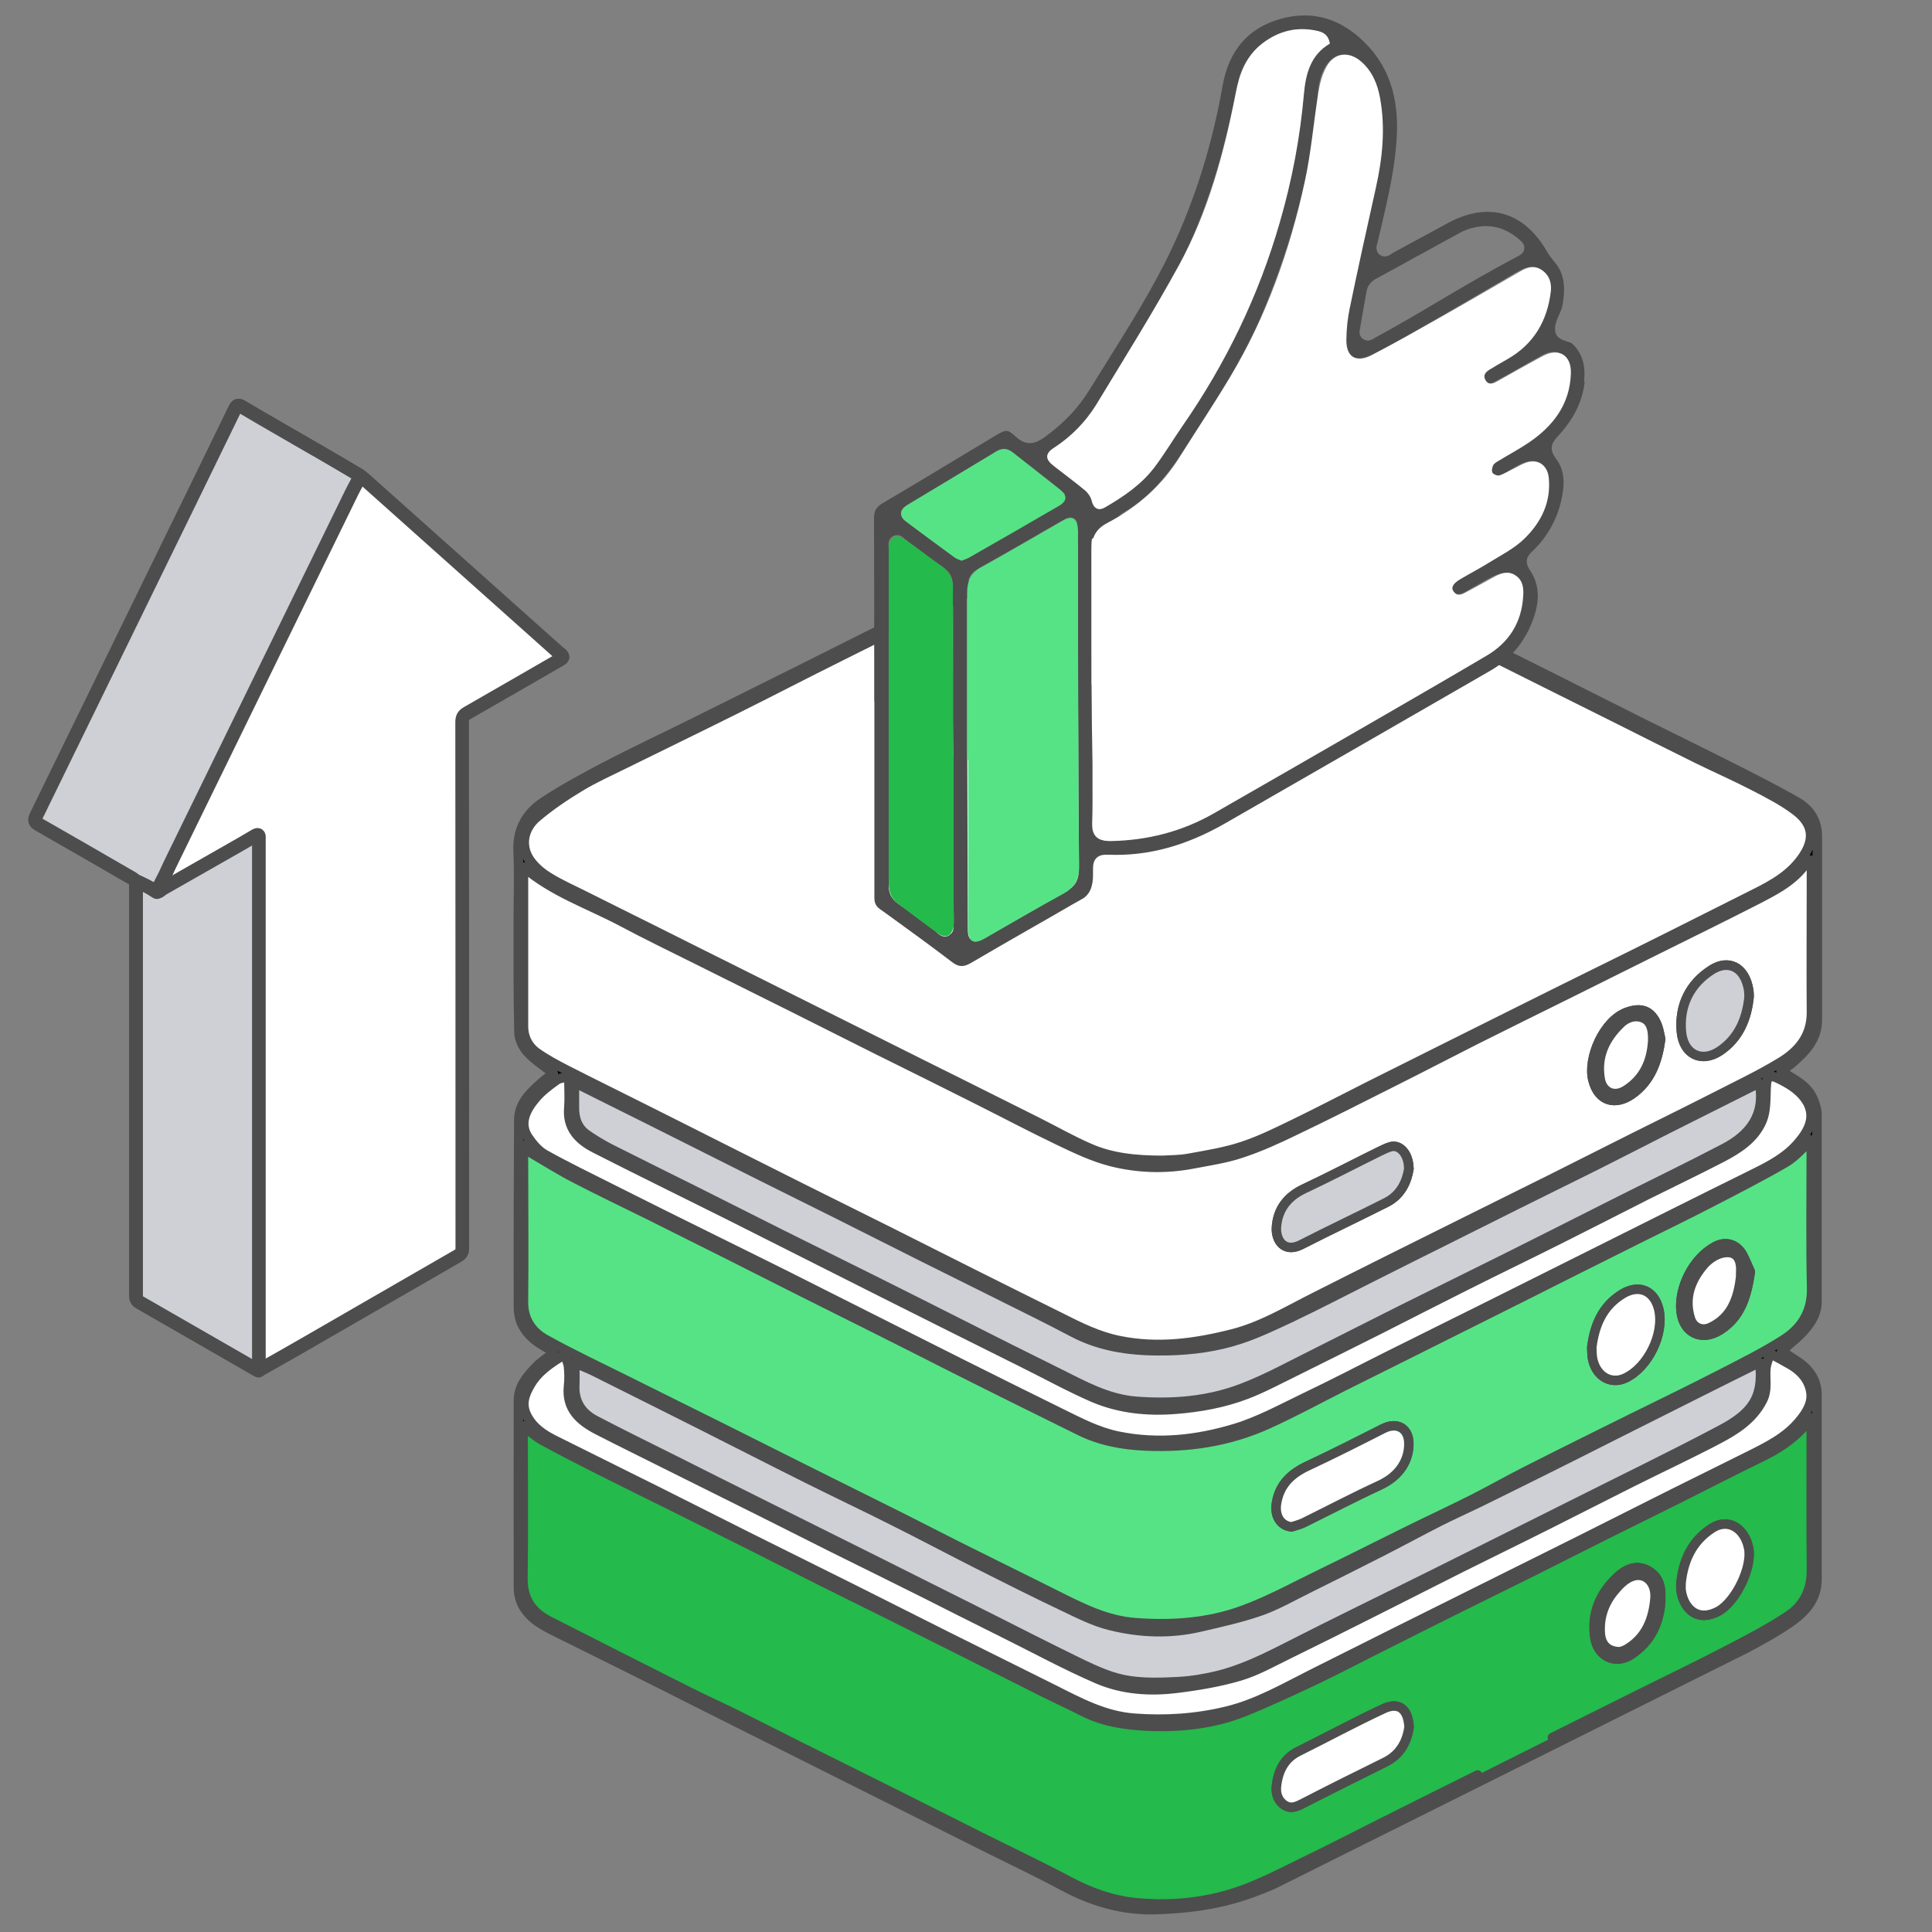 <?xml version="1.0" encoding="UTF-8"?>
<svg id="Layer_2" xmlns="http://www.w3.org/2000/svg" viewBox="0 0 111.87 111.87">
  <rect x="0" y="0" width="111.87" height="111.87" fill="#808080" stroke="none"/>
  <defs>
    <style>
      .cls-1, .cls-2, .cls-3, .cls-4, .cls-5, .cls-6, .cls-7 {
        stroke: #4d4d4d;
        stroke-linecap: round;
        stroke-linejoin: round;
      }

      .cls-1, .cls-2, .cls-5, .cls-6, .cls-7 {
        stroke-width: .55px;
      }

      .cls-1, .cls-8 {
        fill: #56e386;
      }

      .cls-2, .cls-3 {
        fill: #ced0d6;
      }

      .cls-9 {
        fill: #4d4d4d;
      }

      .cls-10, .cls-4, .cls-7 {
        fill: #fff;
      }

      .cls-3, .cls-4 {
        stroke-width: .79px;
      }

      .cls-11 {
        fill: none;
      }

      .cls-5, .cls-12 {
        fill: #24ba4c;
      }
    </style>
  </defs>
  <g id="_圖層_1" data-name="圖層_1">
    <g>
      <g>
        <path class="cls-6" d="M104.08,78.83c-.31-.21-.62-.4-.92-.6.44-.39.87-.72,1.24-1.12.46-.5.82-1.05.81-1.78,0-3.59,0-7.18,0-10.78,0-.32-.11-.66-.24-.95-.35-.78-1.12-1.12-1.84-1.57.25-.19.49-.34.7-.53.75-.65,1.4-1.36,1.4-2.44,0-3.54,0-7.09,0-10.63,0-.9-.43-1.56-1.15-1.98-1.27-.73-2.58-1.39-3.89-2.05-1.68-.85-3.36-1.67-5.05-2.51-1.82-.91-3.64-1.83-5.47-2.75-2.05-1.03-4.11-2.04-6.16-3.07-1.64-.82-3.27-1.65-4.9-2.47-1.85-.93-3.71-1.85-5.57-2.77-1.25-.63-2.56-1.02-3.97-1.03-1.37,0-2.75-.12-4.09.28-1.13.34-2.3.61-3.37,1.08-1.65.72-3.22,1.61-4.83,2.41-1.89.95-3.8,1.88-5.69,2.83-1.61.8-3.22,1.62-4.83,2.42-2.07,1.03-4.14,2.06-6.21,3.09-1.67.83-3.36,1.62-5.01,2.48-1.22.64-2.44,1.3-3.59,2.06-.96.64-1.5,1.56-1.45,2.8.06,1.41.01,2.82.01,4.22,0,2.1-.01,4.21.04,6.31,0,.39.23.85.5,1.15.43.46.98.81,1.49,1.22-.21.17-.47.35-.7.56-.65.58-1.29,1.18-1.3,2.13-.02,3.62-.03,7.25-.02,10.87,0,.32.07.68.21.97.34.7.96,1.12,1.64,1.47.07.04.13.1.19.15-.05.05-.09.11-.15.15-.29.23-.61.43-.86.69-.53.56-1.04,1.13-1.03,1.98,0,3.61-.01,7.22,0,10.83,0,.32.08.68.23.97.4.77,1.12,1.17,1.87,1.54,1.44.71,2.87,1.42,4.31,2.14,1.49.74,2.97,1.49,4.46,2.24l16.2,8.12c1.48.74,2.99,1.45,4.44,2.23,1.7.92,3.5,1.45,5.44,1.38,1.19-.04,2.39-.15,3.55-.4,1.1-.23,2.18-.61,3.21-1.06l27.27-13.61c.95-.5,1.91-1.02,2.78-1.64.8-.57,1.43-1.32,1.43-2.4,0-3.56,0-7.12,0-10.68,0-.88-.44-1.49-1.13-1.95ZM31.09,47.33c.78-.66,1.64-1.24,2.52-1.77.81-.49,1.68-.88,2.53-1.3,2.14-1.06,4.3-2.1,6.44-3.17,2.05-1.02,4.09-2.08,6.14-3.1,2.23-1.12,4.48-2.21,6.71-3.33,2.04-1.02,4.05-2.08,6.1-3.07,1.46-.7,3.03-1.1,4.64-1.34,1.55-.23,3.07-.18,4.57.16.82.18,1.62.56,2.39.93,1.31.62,2.58,1.3,3.87,1.95,1.43.72,2.87,1.42,4.3,2.14,1.28.64,2.55,1.29,3.83,1.94,1.46.73,2.92,1.46,4.38,2.19,1.45.72,2.9,1.45,4.35,2.17,1.47.74,2.94,1.48,4.42,2.21,1.1.54,2.22,1.03,3.3,1.59.83.43,1.67.86,2.41,1.42,1.2.91,1.05,1.93.15,3.02-.78.94-1.85,1.45-2.91,1.98-1.5.75-3,1.51-4.5,2.26-1.41.71-2.83,1.41-4.25,2.11-1.47.73-2.95,1.46-4.43,2.2-1.46.73-2.92,1.46-4.37,2.18-1.46.73-2.92,1.46-4.38,2.19-1.43.72-2.84,1.46-4.28,2.16-.99.48-1.99.98-3.04,1.33-1.01.34-2.08.51-3.13.7-.58.11-1.19.09-1.52.12-1.64,0-3.01-.15-4.28-.71-1.06-.46-2.07-1.04-3.11-1.56-1.47-.74-2.95-1.47-4.42-2.21-1.43-.71-2.86-1.42-4.29-2.14-1.49-.74-2.97-1.49-4.46-2.23-1.43-.71-2.86-1.43-4.28-2.14-1.49-.74-2.98-1.49-4.46-2.23-1.42-.71-2.84-1.41-4.25-2.12-.7-.35-1.43-.67-2.09-1.09-.43-.27-.85-.64-1.11-1.07-.46-.78-.29-1.72.47-2.37ZM31.08,60.95c-.48-.35-.75-.89-.75-1.5,0-3.01,0-6.02,0-9.03,0-.06,0-.12.01-.2,1.7,1.46,3.79,2.15,5.69,3.16,1.41.75,2.85,1.45,4.28,2.16,1.87.94,3.75,1.86,5.62,2.8,1.61.81,3.22,1.62,4.84,2.43,1.89.94,3.78,1.87,5.66,2.82,1.62.81,3.22,1.66,4.85,2.44,1,.48,2.02.97,3.08,1.24,1.54.39,3.13.44,4.71.14.94-.18,1.91-.32,2.81-.62,1.07-.35,2.1-.82,3.11-1.31,1.9-.91,3.78-1.86,5.66-2.81,1.6-.8,3.19-1.63,4.79-2.44,1.86-.93,3.72-1.85,5.58-2.77,1.66-.82,3.32-1.65,4.98-2.48,1.87-.93,3.75-1.85,5.61-2.8,1.14-.59,2.31-1.15,3.05-2.28.03-.04.11-.04.21-.08v1.27c0,2.51-.02,5.02,0,7.52.01,1.36-.74,2.25-1.78,2.88-1.26.77-2.61,1.4-3.93,2.08-1.47.75-2.96,1.48-4.44,2.22-1.62.81-3.23,1.63-4.85,2.44-1.48.74-2.97,1.47-4.45,2.21-1.65.82-3.3,1.64-4.94,2.46-1.47.73-2.93,1.47-4.4,2.21-1.53.77-3,1.66-4.67,2.1-2.18.56-4.38.87-6.65.4-1.21-.25-2.27-.78-3.34-1.32-1.69-.84-3.39-1.68-5.08-2.53-1.62-.81-3.23-1.63-4.85-2.44-1.68-.84-3.36-1.67-5.04-2.51-1.42-.71-2.84-1.43-4.26-2.14-1.66-.84-3.32-1.67-4.99-2.51-1.47-.74-2.94-1.46-4.41-2.21-.6-.31-1.2-.63-1.75-1.02ZM33.28,62.68c.71.36,1.37.68,2.02,1.01,1.49.74,2.97,1.48,4.46,2.23,1.44.72,2.88,1.45,4.32,2.17,1.47.74,2.95,1.46,4.42,2.2,1.64.82,3.27,1.65,4.91,2.47,1.47.74,2.95,1.46,4.42,2.2,1.44.72,2.89,1.43,4.31,2.18,1.72.91,3.56,1.11,5.47,1.07,1.45-.03,2.87-.22,4.23-.67,1.02-.34,2-.81,2.98-1.27,1.47-.7,2.91-1.45,4.36-2.18,1.48-.75,2.97-1.49,4.45-2.23,1.43-.71,2.85-1.43,4.28-2.14,1.46-.73,2.92-1.44,4.38-2.17,1.44-.72,2.87-1.46,4.31-2.19,1.73-.87,3.47-1.74,5.2-2.61.02-.01.06,0,.11,0,.35,1.83-.57,2.98-2.04,3.75-2.14,1.12-4.32,2.17-6.48,3.26-2.05,1.03-4.09,2.07-6.14,3.09-2.02,1.01-4.05,2-6.07,3.01-1.66.83-3.32,1.68-4.98,2.51-1.42.7-2.81,1.48-4.29,2.04-1.95.74-4.01.9-6.1.74-1.66-.13-3.05-.92-4.48-1.63-1.88-.93-3.76-1.87-5.63-2.82-1.63-.82-3.26-1.65-4.89-2.46-1.86-.93-3.73-1.85-5.59-2.78-1.63-.82-3.26-1.64-4.89-2.46-1.66-.83-3.33-1.65-4.99-2.49-.46-.24-.91-.51-1.34-.81-.54-.38-.72-.95-.71-1.59,0-.45,0-.89,0-1.42ZM31.04,63.57c.33-.39.76-.71,1.18-1.01.17-.13.43-.13.72-.21,0,.71.04,1.24,0,1.77-.11,1.19.55,1.89,1.49,2.37,2.55,1.3,5.13,2.56,7.69,3.84,3.01,1.51,6,3.03,9.01,4.54,2.7,1.36,5.41,2.71,8.12,4.06,1.35.67,2.67,1.4,4.05,2,1.52.65,3.14.81,4.78.68,1.4-.11,2.78-.36,4.09-.86.94-.36,1.83-.84,2.73-1.28,1.68-.83,3.35-1.67,5.03-2.51,1.66-.84,3.31-1.69,4.97-2.52,1.83-.92,3.68-1.81,5.51-2.73,1.66-.83,3.31-1.68,4.97-2.52,1.42-.71,2.85-1.39,4.26-2.12.99-.51,1.96-1.12,2.4-2.19.22-.54.2-1.19.22-1.79.03-.84.17-.92.93-.52.56.29,1.07.64,1.41,1.17.58.93.12,1.76-.46,2.44-.69.82-1.62,1.31-2.57,1.78-1.68.83-3.35,1.66-5.03,2.5-1.84.92-3.68,1.84-5.52,2.76-1.66.83-3.32,1.66-4.98,2.49-1.84.92-3.69,1.83-5.53,2.75-1.66.83-3.3,1.69-4.98,2.49-1.33.64-2.64,1.36-4.04,1.78-2.19.66-4.44.91-6.74.44-1.21-.25-2.26-.81-3.34-1.34-1.89-.93-3.78-1.87-5.66-2.81-1.6-.8-3.2-1.61-4.79-2.41-1.85-.93-3.71-1.87-5.56-2.8-1.44-.72-2.89-1.43-4.34-2.15-1.9-.94-3.8-1.88-5.7-2.84-1.27-.64-2.55-1.26-3.79-1.95-.4-.22-.73-.62-.99-1-.55-.83-.11-1.64.46-2.3ZM31.58,77.54c-.79-.44-1.28-1.16-1.27-2.17.03-2.82,0-5.63,0-8.45v-.59c.2.19.3.33.43.41.85.5,1.69,1.03,2.57,1.48,1.42.74,2.86,1.42,4.29,2.13,1.5.75,3,1.5,4.5,2.25,1.43.72,2.85,1.44,4.28,2.16,1.47.74,2.95,1.47,4.42,2.21,1.44.72,2.88,1.45,4.32,2.18,1.19.6,2.39,1.2,3.58,1.79,1.25.62,2.51,1.24,3.76,1.86,1.23.62,2.53.85,3.9.91,2.44.1,4.79-.25,7.01-1.25,1.49-.67,2.92-1.45,4.38-2.19,1.43-.71,2.86-1.43,4.29-2.14,1.47-.74,2.95-1.47,4.42-2.21,1.44-.72,2.88-1.44,4.32-2.17,1.47-.74,2.95-1.47,4.42-2.21,1.25-.62,2.5-1.23,3.74-1.87,1.49-.77,3-1.54,4.45-2.38.55-.32.97-.84,1.48-1.29,0,.17,0,.34,0,.51,0,2.69-.04,5.37.02,8.06.03,1.35-.57,2.31-1.62,2.98-1.19.76-2.47,1.39-3.73,2.04-1.67.86-3.37,1.68-5.05,2.51-2.04,1.01-4.08,2.02-6.11,3.05-1.03.52-2.03,1.09-3.05,1.61-1.27.64-2.56,1.24-3.84,1.87-1.67.82-3.34,1.67-5.01,2.48-1.49.72-2.95,1.53-4.5,2.1-2,.74-4.1.89-6.24.73-1.7-.12-3.15-.88-4.62-1.61-1.89-.95-3.8-1.88-5.69-2.83-1.04-.52-2.07-1.06-3.11-1.58-1.87-.93-3.74-1.86-5.6-2.79-1.61-.8-3.22-1.62-4.83-2.42-1.9-.95-3.8-1.88-5.69-2.83-1.55-.77-3.12-1.51-4.63-2.35ZM33.28,78.9c.37.16.72.29,1.05.45,2.12,1.06,4.23,2.11,6.35,3.18,2.03,1.02,4.05,2.06,6.08,3.07,1.66.83,3.34,1.62,5,2.46,1.62.81,3.22,1.66,4.84,2.48,1.65.83,3.31,1.67,4.98,2.46.88.42,1.76.87,2.69,1.1,1.72.43,3.49.5,5.23.09,1.17-.27,2.35-.53,3.47-.92.95-.33,1.85-.85,2.76-1.3,1.45-.72,2.89-1.44,4.34-2.18,1.1-.56,2.18-1.15,3.28-1.71.76-.38,1.53-.73,2.3-1.1,1.36-.67,2.72-1.34,4.08-2.02,1.25-.62,2.49-1.25,3.74-1.88,1.67-.84,3.35-1.68,5.02-2.52,1.04-.52,2.07-1.04,3.11-1.55.08-.04.17-.06.31-.1.23,2.02-.48,2.92-2.27,3.87-2.85,1.51-5.75,2.91-8.63,4.36-2.71,1.36-5.42,2.71-8.13,4.06-2.81,1.4-5.64,2.77-8.44,4.2-1.28.65-2.56,1.27-3.95,1.61-.72.17-1.46.3-2.2.34-1.31.07-2.63.12-3.89-.29-.77-.25-1.51-.61-2.24-.97-1.47-.72-2.93-1.46-4.39-2.2-1.46-.73-2.92-1.47-4.39-2.2-1.63-.82-3.27-1.64-4.9-2.45-1.46-.73-2.93-1.46-4.39-2.19-1.65-.82-3.3-1.65-4.95-2.48-1.56-.78-3.14-1.55-4.68-2.36-.78-.41-1.21-1.08-1.17-2.01.02-.4,0-.81,0-1.3ZM104.89,82.69c0,2.73-.02,5.47.01,8.2.01,1.16-.46,2.07-1.36,2.66-1.17.77-2.42,1.42-3.66,2.06-1.65.86-3.33,1.66-4.99,2.49-1.66.83-3.33,1.66-4.99,2.49l-4.34,2.18c-1.66.83-3.33,1.65-4.99,2.49-1.65.82-3.29,1.68-4.95,2.48-1.34.65-2.66,1.36-4.06,1.82-1.85.61-3.79.79-5.74.61-1.38-.13-2.68-.59-3.92-1.25-1.65-.88-3.35-1.68-5.03-2.52-1.63-.82-3.26-1.64-4.9-2.46-1.86-.93-3.73-1.86-5.59-2.79-1.23-.62-2.46-1.24-3.7-1.86-.9-.45-1.82-.86-2.72-1.31-2.72-1.37-5.43-2.74-8.14-4.12-1-.51-1.55-1.28-1.53-2.48.04-2.8.01-5.6.01-8.4v-.41c.39.29.73.61,1.12.82,1.09.6,2.21,1.17,3.32,1.73,1.43.72,2.86,1.42,4.29,2.13,1.5.75,3,1.5,4.5,2.25,1.44.72,2.87,1.46,4.32,2.18,1.27.64,2.55,1.26,3.83,1.9,1.42.71,2.84,1.42,4.25,2.13,1.48.74,2.95,1.49,4.43,2.23.81.4,1.63.78,2.44,1.19,1.16.58,2.42.75,3.69.81,1.88.08,3.75-.12,5.51-.81,1.45-.58,2.87-1.25,4.29-1.92,1.25-.6,2.48-1.25,3.72-1.87,1.5-.75,2.99-1.51,4.49-2.25,1.43-.71,2.86-1.41,4.29-2.12,1.48-.74,2.96-1.5,4.45-2.24,1.43-.71,2.86-1.41,4.29-2.13,1.48-.74,2.96-1.51,4.45-2.23.91-.44,1.75-.97,2.44-1.72.13-.15.26-.3.47-.55,0,.29,0,.44,0,.6ZM104.19,82.3c-.77.93-1.82,1.45-2.86,1.97-1.47.74-2.95,1.46-4.43,2.2-1.83.92-3.66,1.84-5.49,2.76-1.66.83-3.32,1.65-4.98,2.48-1.86.93-3.72,1.85-5.58,2.78-1.62.81-3.23,1.62-4.85,2.43-1.61.81-3.19,1.73-4.96,2.16-1.76.43-3.56.55-5.38.41-1.71-.13-3.15-.91-4.62-1.65-2.06-1.03-4.13-2.05-6.19-3.08-1.82-.91-3.63-1.83-5.45-2.74-2.06-1.03-4.13-2.05-6.19-3.08-1.63-.82-3.26-1.64-4.89-2.46-2.06-1.03-4.13-2.05-6.19-3.08-.66-.33-1.26-.72-1.62-1.42-.35-.68-.12-1.25.2-1.8.44-.76,1.14-1.24,1.99-1.75.08.26.2.49.22.72.04.37.04.75,0,1.11-.14,1.32.66,2.01,1.68,2.54,1.46.75,2.94,1.47,4.41,2.21,1.66.83,3.32,1.65,4.98,2.48,1.43.71,2.85,1.44,4.28,2.15,1.69.84,3.38,1.67,5.06,2.51,1.61.81,3.22,1.63,4.84,2.43,1.79.89,3.55,1.85,5.38,2.64,1.44.62,3.01.73,4.56.54,1.24-.15,2.49-.36,3.68-.71.97-.29,1.87-.8,2.79-1.25,1.69-.83,3.38-1.67,5.06-2.52,1.66-.83,3.31-1.68,4.97-2.51,1.64-.82,3.29-1.62,4.94-2.45,1.66-.83,3.31-1.68,4.97-2.51,1.64-.82,3.31-1.6,4.93-2.45,1.05-.55,2.04-1.17,2.61-2.29.32-.63.12-1.27.2-1.89.03-.25.14-.49.23-.79.5.27.84.45,1.18.65.6.35,1.04.86,1.16,1.53.12.67-.24,1.24-.66,1.74Z"/>
        <path class="cls-7" d="M67.36,67.19c-1.64,0-3.01-.15-4.28-.71-1.06-.46-2.07-1.04-3.11-1.56-1.47-.74-2.95-1.47-4.42-2.21-1.43-.71-2.86-1.42-4.29-2.14-1.49-.74-2.97-1.49-4.46-2.23-1.43-.71-2.86-1.43-4.28-2.14-1.49-.74-2.98-1.49-4.46-2.23-1.42-.71-2.84-1.41-4.25-2.12-.7-.35-1.43-.67-2.09-1.09-.43-.27-.85-.64-1.11-1.07-.46-.78-.29-1.72.47-2.37.78-.66,1.64-1.24,2.52-1.77.81-.49,1.68-.88,2.53-1.3,2.14-1.06,4.3-2.1,6.44-3.17,2.05-1.02,4.09-2.08,6.14-3.1,2.23-1.12,4.48-2.21,6.71-3.33,2.04-1.02,4.05-2.08,6.1-3.07,1.46-.7,3.03-1.1,4.64-1.34,1.55-.23,3.07-.18,4.57.16.82.18,1.62.56,2.39.93,1.31.62,2.58,1.3,3.87,1.95,1.43.72,2.87,1.42,4.3,2.14,1.28.64,2.55,1.29,3.83,1.94,1.46.73,2.92,1.46,4.38,2.19,1.45.72,2.9,1.45,4.35,2.17,1.47.74,2.94,1.48,4.42,2.21,1.1.54,2.22,1.03,3.3,1.59.83.43,1.67.86,2.41,1.42,1.2.91,1.05,1.93.15,3.02-.78.94-1.85,1.45-2.91,1.98-1.5.75-3,1.51-4.5,2.26-1.41.71-2.83,1.41-4.25,2.11-1.48.73-2.95,1.46-4.43,2.2-1.46.73-2.92,1.46-4.37,2.18-1.46.73-2.92,1.46-4.38,2.19-1.43.72-2.84,1.46-4.28,2.16-.99.48-1.99.98-3.04,1.33-1.01.34-2.08.51-3.13.7-.58.11-1.19.09-1.52.12Z"/>
        <path class="cls-5" d="M85.56,102.78c-1.66.83-3.33,1.65-4.99,2.49-1.65.82-3.29,1.68-4.95,2.48-1.34.65-2.66,1.36-4.06,1.82-1.85.61-3.79.79-5.74.61-1.38-.13-2.68-.59-3.92-1.25-1.65-.88-3.35-1.68-5.03-2.52-1.63-.82-3.26-1.64-4.9-2.46-1.86-.93-3.73-1.86-5.6-2.79-1.23-.62-2.46-1.24-3.7-1.86-.9-.45-1.82-.86-2.72-1.31-2.72-1.37-5.43-2.74-8.14-4.12-1-.51-1.55-1.28-1.53-2.48.04-2.8.01-5.6.01-8.4,0-.13,0-.25,0-.41.39.29.73.61,1.12.82,1.09.6,2.21,1.17,3.32,1.73,1.43.72,2.86,1.42,4.29,2.13,1.5.75,3,1.5,4.5,2.25,1.44.72,2.87,1.46,4.32,2.18,1.27.64,2.55,1.26,3.83,1.9,1.42.71,2.84,1.42,4.25,2.13,1.48.74,2.95,1.49,4.43,2.23.81.4,1.63.78,2.44,1.19,1.16.58,2.42.75,3.69.81,1.88.08,3.75-.12,5.51-.81,1.45-.58,2.87-1.25,4.29-1.92,1.25-.6,2.48-1.25,3.72-1.87,1.5-.75,2.99-1.51,4.49-2.25,1.43-.71,2.86-1.41,4.29-2.12,1.48-.74,2.96-1.5,4.45-2.24,1.43-.71,2.86-1.41,4.29-2.13,1.48-.74,2.96-1.51,4.45-2.23.91-.44,1.75-.97,2.44-1.72.13-.15.26-.3.47-.55,0,.29,0,.44,0,.6,0,2.73-.02,5.47.01,8.2.01,1.16-.46,2.07-1.36,2.66-1.17.77-2.42,1.42-3.66,2.06-1.65.86-3.33,1.66-4.99,2.49-1.66.83-3.33,1.66-4.99,2.49M81.59,100c-.07-1.16-.69-1.42-1.45-1.07-1.67.78-3.3,1.66-4.95,2.48-.85.42-1.2,1.17-1.28,2.04-.04.41.08.83.48,1.08.34.22.66.09,1-.08,1.59-.81,3.2-1.61,4.8-2.41.9-.44,1.28-1.21,1.4-2.04ZM97.33,91.77c0,.1,0,.19,0,.29.12,1,.89,1.93,2.17,1.23,1-.54,1.98-2.56,1.74-3.67-.26-1.18-1.21-1.71-2.1-1.14-1.2.76-1.7,1.92-1.82,3.29ZM96.16,92.61s0-.1,0-.15c.04-.72-.2-1.3-.89-1.59-.63-.26-1.18.05-1.61.45-1,.94-1.51,2.09-1.3,3.52.15,1.03,1.15,1.6,2.1.96,1.13-.75,1.65-1.85,1.71-3.19Z"/>
        <path class="cls-7" d="M104.89,49.83v1.27c0,2.51-.02,5.02,0,7.52.01,1.36-.74,2.25-1.78,2.88-1.26.77-2.61,1.4-3.93,2.08-1.47.75-2.96,1.48-4.44,2.22-1.62.81-3.23,1.63-4.85,2.44-1.48.74-2.97,1.47-4.45,2.21-1.65.82-3.3,1.64-4.94,2.46-1.47.73-2.93,1.47-4.4,2.21-1.53.77-3,1.66-4.67,2.1-2.18.56-4.38.87-6.65.4-1.21-.25-2.27-.78-3.34-1.32-1.69-.84-3.39-1.68-5.08-2.53-1.62-.81-3.23-1.63-4.85-2.44-1.68-.84-3.36-1.67-5.04-2.51-1.42-.71-2.84-1.43-4.26-2.14-1.66-.84-3.32-1.67-4.99-2.51-1.47-.74-2.94-1.46-4.41-2.21-.6-.31-1.2-.63-1.75-1.02-.48-.35-.75-.89-.75-1.5,0-3.01,0-6.02,0-9.03,0-.06,0-.12.01-.2,1.7,1.46,3.79,2.15,5.69,3.16,1.41.75,2.85,1.45,4.28,2.16,1.87.94,3.75,1.86,5.62,2.8,1.61.81,3.22,1.62,4.84,2.43,1.89.94,3.78,1.87,5.66,2.82,1.62.81,3.22,1.66,4.85,2.44,1,.48,2.02.97,3.08,1.24,1.54.39,3.13.44,4.71.14.94-.18,1.91-.32,2.81-.62,1.07-.35,2.1-.82,3.11-1.31,1.9-.91,3.78-1.86,5.66-2.81,1.6-.8,3.19-1.63,4.79-2.44,1.86-.93,3.72-1.85,5.58-2.77,1.66-.83,3.32-1.65,4.98-2.48,1.87-.93,3.75-1.85,5.61-2.8,1.14-.59,2.31-1.15,3.05-2.28.03-.04.11-.04.21-.08ZM81.58,67.66c0-.84-.52-1.41-1.05-1.26-.24.07-.48.19-.7.3-1.44.71-2.87,1.46-4.32,2.14-.96.45-1.52,1.17-1.59,2.2-.06.78.45,1.53,1.43,1.03,1.64-.84,3.3-1.62,4.94-2.45.84-.43,1.18-1.2,1.3-1.96ZM101.28,57.7c0-.15,0-.25-.02-.35-.22-1.39-1.19-1.81-2.13-1.21-1.29.81-1.91,2.09-1.77,3.6.12,1.31,1.17,1.81,2.22,1.11,1.13-.75,1.58-1.9,1.7-3.16ZM96.16,60.16c-.06-.24-.1-.55-.21-.82-.34-.82-.9-1.03-1.74-.73-1.35.48-2.3,2.67-1.97,3.94.33,1.27,1.33,1.47,2.27.8,1.07-.77,1.47-1.88,1.65-3.19Z"/>
        <path class="cls-1" d="M30.32,66.35c.2.19.3.33.43.41.85.5,1.69,1.03,2.57,1.48,1.42.74,2.86,1.42,4.29,2.13,1.5.75,3,1.5,4.5,2.25,1.43.72,2.85,1.44,4.28,2.16,1.47.74,2.95,1.47,4.42,2.21,1.44.72,2.88,1.45,4.32,2.18,1.19.6,2.39,1.2,3.58,1.79,1.25.62,2.51,1.24,3.76,1.86,1.23.62,2.53.85,3.9.91,2.44.1,4.79-.25,7.01-1.25,1.49-.67,2.92-1.45,4.38-2.19,1.43-.71,2.86-1.43,4.29-2.14,1.47-.74,2.95-1.47,4.42-2.21,1.44-.72,2.88-1.44,4.32-2.17,1.47-.74,2.95-1.47,4.42-2.21,1.25-.62,2.5-1.23,3.74-1.87,1.49-.77,3-1.54,4.45-2.38.55-.32.97-.84,1.48-1.29,0,.17,0,.34,0,.51,0,2.69-.04,5.37.02,8.06.03,1.35-.57,2.31-1.62,2.98-1.19.76-2.47,1.39-3.73,2.04-1.67.86-3.37,1.68-5.05,2.51-2.04,1.01-4.08,2.02-6.11,3.05-1.03.52-2.03,1.09-3.05,1.61-1.27.64-2.56,1.24-3.84,1.87-1.67.82-3.34,1.67-5.01,2.48-1.49.72-2.95,1.53-4.5,2.1-2,.74-4.1.89-6.24.73-1.7-.12-3.15-.88-4.62-1.61-1.89-.95-3.8-1.88-5.69-2.83-1.04-.52-2.07-1.06-3.11-1.58-1.87-.93-3.74-1.86-5.6-2.79-1.61-.8-3.22-1.62-4.83-2.42-1.9-.95-3.8-1.88-5.69-2.83-1.55-.77-3.12-1.51-4.63-2.35-.79-.44-1.28-1.16-1.27-2.17.03-2.82,0-5.63,0-8.45,0-.16,0-.31,0-.59ZM74.79,88.41c.24-.08.48-.14.71-.25,1.46-.72,2.91-1.47,4.38-2.16,1.21-.56,1.69-1.49,1.69-2.4,0-.9-.68-1.28-1.48-.88-1.45.73-2.9,1.47-4.37,2.16-.95.45-1.63,1.06-1.81,2.15-.12.73.22,1.32.87,1.38ZM92.17,78.02c.01.26.01.41.03.56.15,1.06,1.03,1.62,1.9,1.22,1.32-.61,2.28-2.56,1.95-3.98-.25-1.09-1.13-1.47-2.08-.91-1.22.73-1.65,1.9-1.8,3.11ZM101.35,73.64c-.1-.23-.25-.59-.42-.93-.33-.65-.98-.87-1.6-.54-1.35.72-2.14,2.46-1.99,3.77.14,1.25,1.2,1.75,2.26,1.07,1.17-.74,1.54-1.91,1.75-3.37Z"/>
        <path class="cls-2" d="M101.9,78.93c.23,2.02-.48,2.92-2.27,3.87-2.85,1.51-5.75,2.91-8.63,4.36-2.71,1.36-5.42,2.71-8.13,4.06-2.81,1.4-5.64,2.77-8.44,4.2-1.28.65-2.56,1.27-3.95,1.61-.72.17-1.46.3-2.2.34-1.31.07-2.63.12-3.89-.29-.77-.25-1.51-.61-2.24-.97-1.47-.72-2.93-1.46-4.39-2.2-1.46-.73-2.92-1.47-4.39-2.2-1.63-.82-3.27-1.64-4.9-2.45-1.46-.73-2.93-1.46-4.39-2.19-1.65-.82-3.3-1.65-4.95-2.48-1.56-.78-3.14-1.55-4.68-2.36-.78-.41-1.21-1.08-1.17-2.01.02-.4,0-.81,0-1.3.37.16.72.29,1.05.45,2.12,1.06,4.23,2.11,6.35,3.18,2.03,1.02,4.05,2.06,6.08,3.07,1.66.83,3.34,1.62,5,2.46,1.62.81,3.22,1.66,4.84,2.48,1.65.83,3.31,1.67,4.98,2.46.88.42,1.76.87,2.69,1.1,1.72.43,3.49.5,5.23.09,1.17-.27,2.35-.53,3.47-.92.95-.33,1.85-.85,2.76-1.3,1.45-.72,2.89-1.44,4.34-2.18,1.1-.56,2.18-1.15,3.28-1.71.76-.38,1.53-.73,2.3-1.1,1.36-.67,2.72-1.34,4.08-2.02,1.25-.62,2.49-1.25,3.74-1.88,1.67-.84,3.35-1.68,5.02-2.52,1.04-.52,2.07-1.04,3.11-1.55.08-.04.17-.06.31-.1Z"/>
        <path class="cls-2" d="M101.88,62.74c.35,1.83-.57,2.98-2.04,3.75-2.14,1.12-4.32,2.17-6.48,3.26-2.05,1.03-4.09,2.07-6.14,3.09-2.02,1.01-4.05,2-6.07,3.01-1.66.83-3.32,1.68-4.98,2.51-1.42.7-2.81,1.48-4.29,2.04-1.95.74-4.01.9-6.1.74-1.66-.13-3.05-.92-4.48-1.63-1.88-.93-3.76-1.87-5.63-2.82-1.63-.82-3.26-1.65-4.89-2.46-1.86-.93-3.73-1.85-5.59-2.78-1.63-.82-3.26-1.64-4.89-2.46-1.66-.83-3.33-1.65-4.99-2.49-.46-.24-.91-.51-1.34-.81-.54-.38-.72-.95-.71-1.59,0-.45,0-.89,0-1.42.71.36,1.37.68,2.02,1.01,1.49.74,2.97,1.48,4.46,2.23,1.44.72,2.88,1.45,4.32,2.17,1.47.74,2.95,1.46,4.42,2.2,1.64.82,3.27,1.65,4.91,2.47,1.47.74,2.95,1.46,4.42,2.2,1.44.72,2.89,1.43,4.31,2.18,1.72.91,3.56,1.11,5.47,1.07,1.45-.03,2.87-.22,4.23-.67,1.02-.34,2-.81,2.98-1.27,1.47-.7,2.91-1.45,4.36-2.18,1.48-.75,2.97-1.49,4.45-2.23,1.43-.71,2.85-1.43,4.28-2.14,1.46-.73,2.92-1.44,4.38-2.17,1.44-.72,2.87-1.46,4.31-2.19,1.73-.87,3.47-1.74,5.2-2.61.02-.01.06,0,.11,0Z"/>
        <path class="cls-7" d="M32.94,62.34c0,.71.04,1.24,0,1.77-.12,1.19.55,1.89,1.49,2.37,2.55,1.3,5.13,2.56,7.69,3.84,3.01,1.51,6,3.03,9.01,4.54,2.7,1.36,5.41,2.71,8.12,4.06,1.35.67,2.67,1.4,4.05,2,1.52.65,3.14.81,4.78.68,1.4-.11,2.78-.36,4.09-.86.94-.36,1.83-.84,2.73-1.28,1.68-.83,3.35-1.67,5.03-2.51,1.66-.84,3.31-1.69,4.97-2.52,1.83-.92,3.68-1.81,5.51-2.73,1.66-.83,3.31-1.68,4.97-2.52,1.42-.71,2.85-1.39,4.26-2.12.99-.51,1.96-1.12,2.4-2.19.22-.54.2-1.19.22-1.79.03-.84.17-.92.93-.52.56.29,1.07.64,1.41,1.17.58.93.12,1.76-.46,2.44-.69.82-1.62,1.31-2.57,1.78-1.68.83-3.35,1.66-5.03,2.5-1.84.92-3.68,1.84-5.52,2.76-1.66.83-3.32,1.66-4.98,2.49-1.84.92-3.69,1.83-5.53,2.75-1.66.83-3.3,1.69-4.98,2.49-1.33.64-2.64,1.36-4.04,1.78-2.19.66-4.44.91-6.74.44-1.21-.25-2.26-.81-3.34-1.34-1.89-.93-3.78-1.87-5.66-2.81-1.6-.8-3.2-1.61-4.79-2.41-1.85-.93-3.71-1.87-5.56-2.8-1.44-.72-2.89-1.43-4.34-2.15-1.9-.94-3.8-1.88-5.7-2.84-1.27-.64-2.55-1.26-3.79-1.95-.4-.22-.73-.62-.99-1-.55-.83-.11-1.64.46-2.3.33-.39.76-.71,1.18-1.01.17-.13.43-.13.72-.21Z"/>
        <path class="cls-7" d="M102.51,78.38c.5.27.84.45,1.18.65.6.35,1.04.86,1.16,1.53.12.67-.24,1.24-.66,1.74-.77.93-1.82,1.45-2.86,1.97-1.47.74-2.95,1.46-4.43,2.2-1.83.92-3.66,1.84-5.49,2.76-1.66.83-3.32,1.65-4.98,2.48-1.86.93-3.72,1.85-5.58,2.78-1.62.81-3.23,1.62-4.85,2.43-1.61.81-3.19,1.73-4.96,2.16-1.76.43-3.56.55-5.38.41-1.71-.13-3.15-.91-4.62-1.65-2.06-1.03-4.13-2.05-6.19-3.08-1.82-.91-3.63-1.83-5.45-2.74-2.06-1.03-4.13-2.05-6.19-3.08-1.63-.82-3.26-1.64-4.89-2.46-2.06-1.03-4.13-2.05-6.19-3.08-.66-.33-1.26-.72-1.62-1.42-.35-.68-.12-1.25.2-1.8.44-.76,1.14-1.24,1.99-1.75.08.26.2.49.22.72.04.37.04.75,0,1.11-.14,1.32.66,2.01,1.68,2.54,1.46.75,2.94,1.47,4.41,2.21,1.66.83,3.32,1.65,4.98,2.48,1.43.71,2.85,1.44,4.28,2.15,1.69.84,3.38,1.67,5.06,2.51,1.61.81,3.22,1.63,4.84,2.43,1.79.89,3.55,1.85,5.38,2.64,1.44.62,3.01.73,4.56.54,1.24-.15,2.49-.36,3.68-.71.97-.29,1.87-.8,2.79-1.25,1.69-.83,3.38-1.67,5.06-2.52,1.66-.83,3.31-1.68,4.97-2.51,1.64-.82,3.29-1.62,4.94-2.45,1.66-.83,3.31-1.68,4.97-2.51,1.64-.82,3.31-1.6,4.93-2.45,1.05-.55,2.04-1.17,2.61-2.29.32-.63.12-1.27.2-1.89.03-.25.14-.49.23-.79Z"/>
        <path class="cls-7" d="M81.59,100c-.12.84-.5,1.6-1.4,2.04-1.61.79-3.21,1.59-4.8,2.41-.34.17-.65.3-1,.08-.39-.25-.52-.67-.48-1.08.09-.87.43-1.62,1.28-2.04,1.65-.82,3.27-1.7,4.95-2.48.76-.35,1.38-.09,1.45,1.07Z"/>
        <path class="cls-7" d="M97.33,91.77c.12-1.36.62-2.52,1.82-3.29.89-.57,1.85-.04,2.1,1.14.24,1.1-.74,3.12-1.74,3.67-1.28.69-2.05-.23-2.17-1.23-.01-.1,0-.19,0-.29Z"/>
        <path class="cls-6" d="M96.16,92.61c-.06,1.34-.58,2.44-1.71,3.19-.95.63-1.95.06-2.1-.96-.21-1.43.3-2.57,1.3-3.52.43-.4.98-.71,1.61-.45.69.29.93.87.89,1.59,0,.05,0,.1,0,.15ZM93.8,95.64s.23-.06.38-.15c1.12-.65,1.54-1.74,1.63-2.94.08-.96-.61-1.57-1.38-1.25-.39.16-.74.53-1.02.87-.55.68-.81,1.48-.77,2.36.04.69.41,1.11,1.14,1.11Z"/>
        <path class="cls-2" d="M81.58,67.66c-.12.75-.46,1.53-1.3,1.96-1.64.83-3.3,1.61-4.94,2.45-.98.5-1.49-.25-1.43-1.03.08-1.03.64-1.75,1.59-2.2,1.45-.68,2.88-1.43,4.32-2.14.23-.11.46-.23.7-.3.53-.15,1.05.42,1.05,1.26Z"/>
        <path class="cls-2" d="M101.28,57.7c-.12,1.25-.58,2.41-1.7,3.16-1.05.7-2.1.2-2.22-1.11-.14-1.51.48-2.79,1.77-3.6.94-.59,1.92-.18,2.13,1.21.01.1.01.19.02.35Z"/>
        <path class="cls-6" d="M96.16,60.16c-.18,1.31-.58,2.43-1.65,3.19-.94.67-1.94.46-2.27-.8-.33-1.28.63-3.47,1.97-3.94.84-.3,1.4-.09,1.74.73.11.28.15.59.21.82ZM95.7,60.26s0-.1,0-.15c0-.46-.09-.96-.52-1.16-.46-.21-.96-.06-1.34.3-.9.87-1.38,1.89-1.19,3.18.12.82.82,1.13,1.52.67,1.02-.67,1.46-1.67,1.53-2.85Z"/>
        <path class="cls-7" d="M74.79,88.41c-.65-.06-1-.65-.87-1.38.18-1.09.86-1.71,1.81-2.15,1.47-.69,2.92-1.42,4.37-2.16.79-.4,1.48-.03,1.48.88,0,.91-.48,1.84-1.69,2.4-1.48.68-2.92,1.44-4.38,2.16-.22.11-.47.17-.71.25Z"/>
        <path class="cls-7" d="M92.17,78.02c.15-1.21.58-2.38,1.8-3.11.94-.56,1.82-.18,2.08.91.33,1.42-.63,3.37-1.95,3.98-.87.4-1.74-.16-1.9-1.22-.02-.14-.02-.29-.03-.56Z"/>
        <path class="cls-6" d="M101.35,73.64c-.21,1.46-.58,2.63-1.75,3.37-1.06.68-2.12.18-2.26-1.07-.14-1.31.65-3.05,1.99-3.77.62-.33,1.27-.11,1.6.54.17.35.32.71.42.93ZM100.8,73.89c0-.19.02-.39,0-.58-.07-.65-.46-.91-1.12-.74-.37.09-.76.36-1.01.66-.78.91-1.16,1.95-.77,3.15.17.52.68.72,1.16.48,1.25-.59,1.6-1.73,1.75-2.97Z"/>
        <path class="cls-7" d="M93.8,95.64c-.73,0-1.11-.42-1.14-1.11-.05-.89.22-1.68.77-2.36.28-.35.62-.71,1.02-.87.77-.32,1.46.29,1.38,1.25-.1,1.2-.51,2.28-1.63,2.94-.16.09-.34.14-.38.15Z"/>
        <path class="cls-7" d="M95.7,60.26c-.07,1.19-.5,2.18-1.53,2.85-.7.46-1.4.14-1.52-.67-.2-1.29.29-2.31,1.19-3.18.37-.36.88-.51,1.34-.3.43.2.52.69.52,1.16,0,.05,0,.1,0,.15Z"/>
        <path class="cls-7" d="M100.8,73.89c-.15,1.24-.5,2.38-1.75,2.97-.48.23-.99.03-1.16-.48-.39-1.2,0-2.25.77-3.15.26-.3.64-.56,1.01-.66.66-.16,1.05.09,1.12.74.02.19,0,.39,0,.58Z"/>
      </g>
      <g>
        <path class="cls-4" d="M32.44,37.87l-11.31-10.1c-.09-.08-.18-.15-.28-.22-.85-.5-1.69-1-2.54-1.49-1.43-.83-2.87-1.65-4.29-2.49-.23-.14-.3-.09-.41.13-1.69,3.48-3.39,6.95-5.09,10.43-2.14,4.38-4.27,8.75-6.41,13.12-.12.25-.1.35.15.5,1.81,1.03,3.62,2.08,5.42,3.12.07.04.13.1.19.15,0,.19,0,.39,0,.58,0,5.71,0,17.7,0,23.41,0,.2.05.31.23.41,2.25,1.29,4.49,2.58,6.73,3.87.03.02.07.03.1.04.03.03.05.05.08,0h0s0,0,0,0h0c.89-.5,1.78-1,2.66-1.51,2.95-1.7,5.89-3.4,8.84-5.1.19-.11.26-.23.26-.45,0-8.06,0-22.4-.01-30.46,0-.27.08-.4.31-.53,1.79-1.02,3.57-2.06,5.35-3.08.22-.12.19-.2.03-.34Z"/>
        <path class="cls-3" d="M18.3,26.05c-1.43-.83-2.87-1.65-4.29-2.49-.23-.14-.3-.09-.41.13-1.69,3.48-3.39,6.95-5.09,10.43-2.14,4.38-4.27,8.75-6.41,13.12-.12.25-.1.35.15.5,1.81,1.03,3.62,2.08,5.42,3.12.07.04.13.1.19.15.4.18.8.37,1.16.62.04.03.08.03.11-.02.09-.36.3-.66.45-.99.28-.62.59-1.23.89-1.85l9.91-20.28c.15-.32.36-.61.45-.96-.85-.5-1.69-1-2.54-1.49Z"/>
        <path class="cls-3" d="M14.99,78.98v-30.45c.02-.18-.04-.24-.21-.14-.48.28-.96.57-1.45.84-1.31.75-2.62,1.49-3.93,2.24-.09.05-.14.16-.25.15-.03.05-.07.05-.11.02-.36-.25-.76-.44-1.16-.62,0,.19,0,.39,0,.58,0,5.71,0,17.7,0,23.41,0,.2.05.31.23.41,2.25,1.29,4.49,2.58,6.73,3.87.03.02.07.03.1.04.03,0,.05,0,.08,0,0,0,0,0,0,0,0-.12-.01-.24-.01-.36Z"/>
        <path class="cls-4" d="M15,79.33s-.05,0-.08,0c.03.03.05.05.08,0Z"/>
      </g>
      <g>
        <g>
          <path class="cls-11" d="M63.84,28.73c.76-.47,1.43-.92,2.02-1.49.55-.53.95-1.17,1.37-1.84.2-.32.4-.63.61-.94,4.09-5.83,6.46-12.38,7.06-19.47.09-1.05.48-1.91,1.16-2.56-.8-.17-1.61-.02-2.29.4-.77.48-1.31,1.26-1.48,2.14-.67,3.45-1.47,6.23-2.53,8.74-1.1,2.61-2.59,5.04-4.04,7.39l-.64,1.04c-.98,1.6-1.99,3.26-3.7,4.34l.82.64c.34.27.69.54,1.03.8.25.19.53.43.6.82Z"/>
          <path class="cls-11" d="M54.55,33.96c0-.28-.07-.42-.28-.56-.49-.34-.98-.7-1.46-1.06-.24-.18-.48-.36-.71-.53v8.07c0,3.8,0,7.6,0,11.4,0,.24.07.38.28.53.43.31.86.63,1.29.95.29.22.58.43.87.65h.02s0,.01,0,.01c0-2.59,0-5.17,0-7.76l-.02-4.03c0-2.55,0-5.11,0-7.66Z"/>
          <path class="cls-11" d="M86.87,22.69c-.57.31-1.16.16-1.46-.37-.3-.54-.15-1.09.41-1.44.21-.13.43-.26.65-.38.23-.13.46-.26.68-.4,1.1-.69,1.74-1.72,1.96-3.12.06-.42,0-.67-.21-.82-.14-.1-.25-.07-.57.1l-.17.09c-.07.03-.13.07-.2.11l-1.8,1.05c-1.33.78-2.67,1.56-4,2.32-.97.56-1.77.99-2.51,1.35-.61.3-1.2.31-1.64.05-.45-.27-.7-.79-.72-1.47,0-.32.01-.68.07-1.09.19-1.44.53-2.86.85-4.23.15-.64.3-1.27.44-1.92.06-.29.12-.57.19-.85.36-1.62.74-3.29.55-4.98-.09-.85-.19-1.74-.79-2.42-.25-.28-.5-.43-.72-.43-.03,0-.05,0-.08,0-.24.04-.46.28-.62.67-.17.43-.21.9-.24,1.39-.01.14-.02.29-.04.43-.38,3.86-1.4,7.74-3.1,11.88-1.15,2.79-2.8,5.32-4.4,7.78l-.47.72c-1.03,1.58-2.1,2.68-3.36,3.45-.14.09-.29.18-.43.28-.3.2-.61.4-.95.57-.26.13-.34.26-.33.62,0,1.26,0,2.52,0,3.78,0,2.9,0,5.9.06,8.85v1.01c.01.82.02,1.66-.01,2.49,0,.23.03.27.03.27,0,0,.03.03.29.04,2.04-.03,3.94-.53,5.65-1.49,1.19-.66,2.38-1.35,3.56-2.04l4.2-2.42c2.67-1.53,5.34-3.07,8-4.63,1.22-.72,1.86-1.74,1.9-3.05,0-.3-.05-.52-.15-.58-.11-.07-.34-.02-.63.12-.35.18-.7.38-1.04.57-.19.11-.37.21-.56.32-.36.2-.72.26-1.03.17-.25-.07-.45-.24-.57-.48-.3-.56-.07-1.14.58-1.52l.77-.45c.66-.38,1.32-.77,1.99-1.14.62-.34,1.1-.81,1.48-1.42.51-.82.71-1.5.65-2.2-.02-.22-.09-.38-.18-.44s-.26-.03-.46.07c-.21.1-.41.22-.62.34-.15.09-.31.17-.46.26-.62.33-1.21.19-1.51-.35-.3-.55-.13-1.11.46-1.47.58-.36,1.17-.7,1.76-1.05.94-.55,1.63-1.38,2.11-2.55.15-.37.21-.73.17-1.06-.03-.27-.1-.45-.2-.5-.1-.05-.29,0-.53.12-.41.23-.81.46-1.22.68-.49.28-.98.55-1.47.82Z"/>
          <path class="cls-11" d="M61.76,30.74s0,0,0,0l-1.48.85c-1.1.63-2.2,1.27-3.31,1.89-.26.14-.32.26-.32.58.01,2.48.01,4.95,0,7.43v2h.02v10.17s0,.06,0,.1c.03-.02.05-.03.07-.04l1.41-.81c1.1-.63,2.19-1.26,3.3-1.88.28-.16.36-.29.36-.62-.02-4.92-.04-9.85-.05-14.77v-4.91Z"/>
          <path class="cls-11" d="M59.17,29.79l1.75-1-.89-.69c-.61-.48-1.22-.95-1.82-1.43-.06-.05-.06-.04-.17.02-.3.19-.61.37-.91.55l-4.18,2.51c.93.69,1.82,1.35,2.7,2.01l.26.28h0s-.16-.28-.16-.28c1.14-.66,2.28-1.32,3.42-1.97Z"/>
          <polygon class="cls-11" points="90.76 17.85 90.76 17.85 90.76 17.85 90.76 17.85"/>
          <path class="cls-11" d="M82.92,16.92c1.49-.88,3.03-1.78,4.59-2.61-.48-.4-.96-.58-1.5-.59-.44.03-.83.13-1.15.31-.81.44-1.63.89-2.44,1.34-.81.45-1.63.89-2.44,1.34-.15.08-.19.16-.21.26-.06.34-.12.67-.18,1.01-.06.32-.12.65-.17.97,1.18-.65,2.36-1.35,3.51-2.02Z"/>
          <polygon class="cls-9" points="55.91 32.04 55.91 32.04 55.91 32.04 55.91 32.04"/>
          <path class="cls-9" d="M91.72,22.11c.11-.96-.11-1.66-.67-2.2-.06-.06-.19-.1-.32-.14-.25-.08-.63-.19-.68-.61-.04-.33.1-.66.23-.94l.17-.42c.17-.89.24-1.83-.42-2.61-.2-.24-.35-.44-.47-.65-1.32-2.29-3.4-2.88-5.71-1.63l-3.19,1.73s-.04.03-.07.05c-.12.08-.38.26-.66.09-.33-.22-.22-.58-.17-.72l.22-.93c.4-1.71.81-3.47.9-5.25.11-2.18-.43-3.88-1.65-5.2-1.46-1.58-3.17-2.12-5.07-1.59-1.88.52-3.01,1.83-3.37,3.89-.59,3.36-1.58,6.53-2.93,9.4-1.08,2.29-2.44,4.45-3.75,6.55-.35.56-.7,1.12-1.05,1.68-.65,1.05-1.5,1.94-2.61,2.73-.46.32-.98.54-1.63-.05-.49-.44-.55-.44-1.17-.07l-1.75,1.05c-1.59.96-3.18,1.92-4.78,2.86-.38.22-.51.45-.51.88.01,2.73.01,5.45.01,8.18v2.41s.01,0,.01,0v2.78c0,2.86,0,5.73,0,8.59,0,.32.09.5.32.67l.34.24c1.27.92,2.57,1.86,3.84,2.83.38.29.66.3,1.09.05,1.11-.65,2.22-1.29,3.34-1.93.84-.48,1.68-.96,2.52-1.45.23-.13.41-.23.57-.32q.66-.36.64-1.45v-.27c0-.21.01-.47.2-.66.19-.19.45-.19.66-.19,2.3.1,4.52-.51,6.8-1.82,2.8-1.61,5.6-3.22,8.4-4.83,2.31-1.33,4.63-2.67,6.94-4,1.08-.62,1.87-1.51,2.36-2.66.54-1.28.53-2.28-.06-3.16-.35-.53-.14-.84.14-1.1.8-.76,1.35-1.69,1.63-2.77.3-1.18.22-1.95-.26-2.59-.41-.54-.27-.89.07-1.26.94-1,1.46-2.04,1.59-3.19ZM82.11,14.81c.81-.45,1.63-.89,2.44-1.34.41-.22.89-.35,1.43-.38h.02c.76,0,1.43.28,2.04.84.07.06.26.23.22.48-.03.25-.26.37-.33.41-1.59.83-3.17,1.76-4.69,2.66-1.18.7-2.41,1.42-3.64,2.09-.09.06-.23.15-.4.15-.07,0-.15-.02-.23-.06-.33-.19-.25-.53-.22-.64.07-.41.14-.78.2-1.15.06-.33.12-.67.18-1,.05-.31.23-.55.53-.72.82-.44,1.63-.89,2.44-1.34ZM54.97,54.16c-.09.05-.17.07-.25.07-.22,0-.4-.16-.48-.24-.02-.02-.05-.05-.07-.07-.29-.22-.59-.43-.88-.65-.42-.32-.85-.64-1.28-.94-.38-.27-.55-.59-.55-1.05,0-3.8,0-7.6,0-11.4v-8.15c-.02-.19-.06-.55.29-.7.31-.14.54.08.63.17.31.24.56.43.81.61.48.36.95.71,1.44,1.05.38.27.55.6.55,1.09,0,2.56,0,5.11,0,7.66l.02,4.03c0,2.59,0,5.17,0,7.76,0,.03,0,.06,0,.09.02.16.06.49-.24.65ZM55.26,32.27c-.93-.69-1.86-1.38-2.8-2.07-.08-.05-.31-.22-.29-.49.01-.26.24-.39.38-.48l4.23-2.54c.3-.18.6-.36.9-.55.12-.08.49-.31.91.02.6.48,1.21.95,1.81,1.42l.96.75c.06.05.11.1.16.14l.12.11.03.22c-.04.3-.25.42-.34.46l-1.86,1.07c-1.14.65-2.28,1.31-3.42,1.97-.13.07-.26.11-.38.11-.14,0-.29-.05-.42-.15ZM61.77,51.6c-1.1.61-2.2,1.24-3.29,1.87l-1.41.81c-.22.13-.41.23-.58.23-.07,0-.14-.02-.21-.06-.24-.14-.24-.42-.24-.79l-.03-9.85v-2.32c0-2.48,0-4.95,0-7.42,0-.55.19-.89.65-1.15,1.1-.62,2.2-1.25,3.3-1.88l1.48-.86c.3-.17.51-.29.74-.17.22.13.22.37.22.7v4.92c.03,4.92.04,9.85.06,14.77,0,.55-.2.91-.69,1.18ZM62.86,28.41c-.35-.27-.69-.54-1.04-.81l-.85-.66c-.12-.09-.34-.26-.32-.53,0-.17.11-.32.31-.44,1.64-1.01,2.63-2.62,3.59-4.19l.64-1.04c1.43-2.33,2.91-4.73,3.99-7.3,1.04-2.47,1.83-5.2,2.49-8.61.2-1.05.85-1.98,1.77-2.56.88-.55,1.93-.71,2.87-.46.18.04.46.1.6.46l.1.25-.3.19s-.06.03-.08.05c-.65.55-1.01,1.32-1.1,2.27-.61,7.21-3.02,13.86-7.17,19.78-.21.3-.4.6-.6.91-.42.68-.86,1.37-1.46,1.96-.69.67-1.49,1.19-2.25,1.66-.06.04-.21.13-.38.13-.07,0-.14-.02-.21-.05-.16-.09-.24-.26-.25-.51,0-.2-.12-.32-.36-.51ZM86.35,27.37c.12.22.34.25.65.09.15-.08.29-.16.44-.25.22-.12.43-.25.66-.36.51-.24.85-.16,1.05-.05.2.11.45.37.5.94.1,1.09-.38,2-.74,2.59-.43.7-1.01,1.25-1.72,1.64-.67.37-1.32.75-1.98,1.13l-.77.45c-.35.2-.47.43-.34.67.05.09.11.15.19.17.14.04.33,0,.53-.11.18-.1.37-.21.55-.31.35-.2.7-.41,1.07-.59.52-.26.94-.29,1.26-.09.31.2.46.58.45,1.14-.05,1.52-.81,2.76-2.21,3.58-2.66,1.56-5.33,3.1-8,4.63l-4.2,2.42c-1.18.69-2.37,1.37-3.57,2.04-1.8,1.01-3.81,1.53-5.95,1.57h-.05c-.25,0-.52-.03-.71-.23-.21-.22-.22-.53-.22-.75.03-.82.02-1.65.02-2.47v-1c-.06-2.96-.06-5.96-.06-8.86,0-1.26,0-2.52,0-3.78,0-.42.08-.89.69-1.19.3-.15.58-.33.88-.53.15-.1.3-.19.45-.29,1.18-.72,2.18-1.75,3.16-3.26l.47-.72c1.58-2.43,3.22-4.94,4.34-7.67,1.68-4.07,2.67-7.9,3.05-11.69.01-.14.02-.28.03-.42.04-.52.08-1.05.29-1.58.24-.6.63-.98,1.1-1.06.48-.07.96.15,1.39.63.73.83.85,1.86.95,2.77.2,1.8-.19,3.52-.57,5.19-.06.28-.13.57-.19.85-.14.65-.29,1.29-.44,1.93-.32,1.36-.66,2.77-.84,4.17-.05.37-.07.7-.06.99.01.46.16.79.41.95.25.15.62.12,1.03-.07.73-.35,1.52-.78,2.48-1.33,1.34-.77,2.67-1.54,4-2.32l1.79-1.05c.08-.05.16-.1.25-.14l.15-.08c.3-.15.75-.39,1.23-.05.63.44.51,1.19.47,1.44-.24,1.58-1,2.77-2.25,3.56-.23.15-.47.28-.7.42-.21.12-.42.24-.63.37-.34.21-.29.42-.19.59.13.23.33.27.6.12.49-.27.98-.54,1.47-.82.41-.23.81-.46,1.22-.69.45-.25.83-.29,1.13-.13.3.16.49.49.54,1,.05.44-.02.9-.22,1.37-.53,1.3-1.31,2.24-2.37,2.86-.59.34-1.17.68-1.75,1.04-.43.26-.3.51-.24.62Z"/>
        </g>
        <g>
          <path class="cls-10" d="M63.21,39.64c0-2.6.01-5.19,0-7.79,0-.74.23-1.21.91-1.57,1.74-.91,3.17-2.17,4.21-3.85.97-1.55,1.98-3.06,2.92-4.63,2.09-3.5,3.44-7.3,4.3-11.27.37-1.7.51-3.45.79-5.18.08-.51.22-1.04.47-1.49.45-.82,1.3-.91,2.01-.29.64.56.94,1.29,1.09,2.1.32,1.77.14,3.5-.25,5.24-.52,2.32-1.03,4.64-1.51,6.96-.12.58-.18,1.17-.19,1.76-.03,1.04.56,1.41,1.48.93,1.29-.68,2.56-1.39,3.83-2.11,1.61-.91,3.2-1.84,4.8-2.76.39-.23.8-.32,1.21-.05.43.29.57.73.52,1.22-.2,1.72-.99,3.07-2.52,3.94-.35.2-.7.4-1.04.61-.22.14-.38.32-.23.59.16.29.4.24.65.1.89-.5,1.77-1,2.67-1.48.92-.5,1.66-.07,1.63.99-.05,1.81-1.04,3.08-2.47,4.04-.55.37-1.14.68-1.71,1.03-.12.07-.26.15-.32.26-.06.13-.1.33-.04.43.06.1.29.19.4.16.31-.1.59-.28.88-.42.21-.11.42-.23.64-.31.7-.26,1.26.12,1.34.86.14,1.42-.44,2.58-1.4,3.52-.59.58-1.37.97-2.08,1.41-.53.33-1.09.62-1.63.94-.43.25-.57.49-.4.72.25.34.54.14.8,0,.53-.28,1.06-.58,1.59-.87.39-.21.81-.33,1.21-.05.42.28.46.74.43,1.18-.09,1.53-.81,2.68-2.11,3.45-2.15,1.27-4.3,2.51-6.46,3.76-3.11,1.8-6.23,3.59-9.35,5.38-1.84,1.05-3.83,1.56-5.95,1.6-.76.01-1.05-.29-1.05-1.05,0-2.67,0-5.34,0-8.01h-.03Z"/>
          <path class="cls-8" d="M56,43.98c0-3.22,0-6.45,0-9.67,0-.67.22-1.14.83-1.47,1.58-.87,3.14-1.8,4.71-2.69.52-.3.8-.15.87.45.02.15.01.3.01.45,0,3.89,0,7.78.02,11.68,0,2.48.01,4.96.05,7.44,0,.74-.26,1.22-.92,1.58-1.53.84-3.04,1.72-4.55,2.59-.65.37-.96.2-.96-.56,0-3.26,0-6.52,0-9.79-.02,0-.04,0-.06,0Z"/>
          <path class="cls-10" d="M76.99,2.53c-1.1.66-1.38,1.73-1.49,2.92-.22,2.53-.69,5-1.4,7.44-1.22,4.24-3.12,8.16-5.64,11.79-.54.79-1.04,1.61-1.61,2.37-.75,1-1.78,1.7-2.85,2.32-.41.24-.67.07-.79-.39-.06-.22-.22-.45-.4-.6-.58-.48-1.19-.93-1.78-1.39-.53-.41-.53-.72.03-1.08.99-.65,1.8-1.47,2.41-2.47,1.63-2.69,3.3-5.35,4.81-8.11,1.69-3.09,2.6-6.48,3.27-9.92.22-1.13.59-2.16,1.54-2.89.95-.73,2.01-1,3.2-.73.4.09.65.3.71.73Z"/>
          <path class="cls-12" d="M55.22,43.73c0,2.91,0,5.82,0,8.73,0,.39.05.78,0,1.17-.02.2-.15.44-.31.54-.12.08-.4.02-.54-.08-.81-.58-1.6-1.18-2.39-1.78-.4-.3-.52-.72-.52-1.2,0-3.46,0-6.93,0-10.39,0-3.01,0-6.02,0-9.03,0-.21.14-.51.31-.61.13-.08.45.04.62.15.73.51,1.43,1.06,2.16,1.58.44.31.63.7.63,1.24-.02,2.82,0,5.64,0,8.46v1.21s.03,0,.04,0Z"/>
          <path class="cls-8" d="M55.67,32.47c-.15-.07-.3-.12-.43-.22-.92-.67-1.85-1.35-2.76-2.04-.42-.32-.4-.68.05-.96,1.71-1.03,3.42-2.06,5.13-3.09.36-.22.67-.21,1.01.06.89.7,1.78,1.39,2.67,2.1.49.39.47.69-.07,1-1.72,1-3.44,1.99-5.16,2.97-.13.07-.28.11-.44.18Z"/>
        </g>
      </g>
      <rect class="cls-11" width="111.87" height="111.87"/>
    </g>
  </g>
</svg>